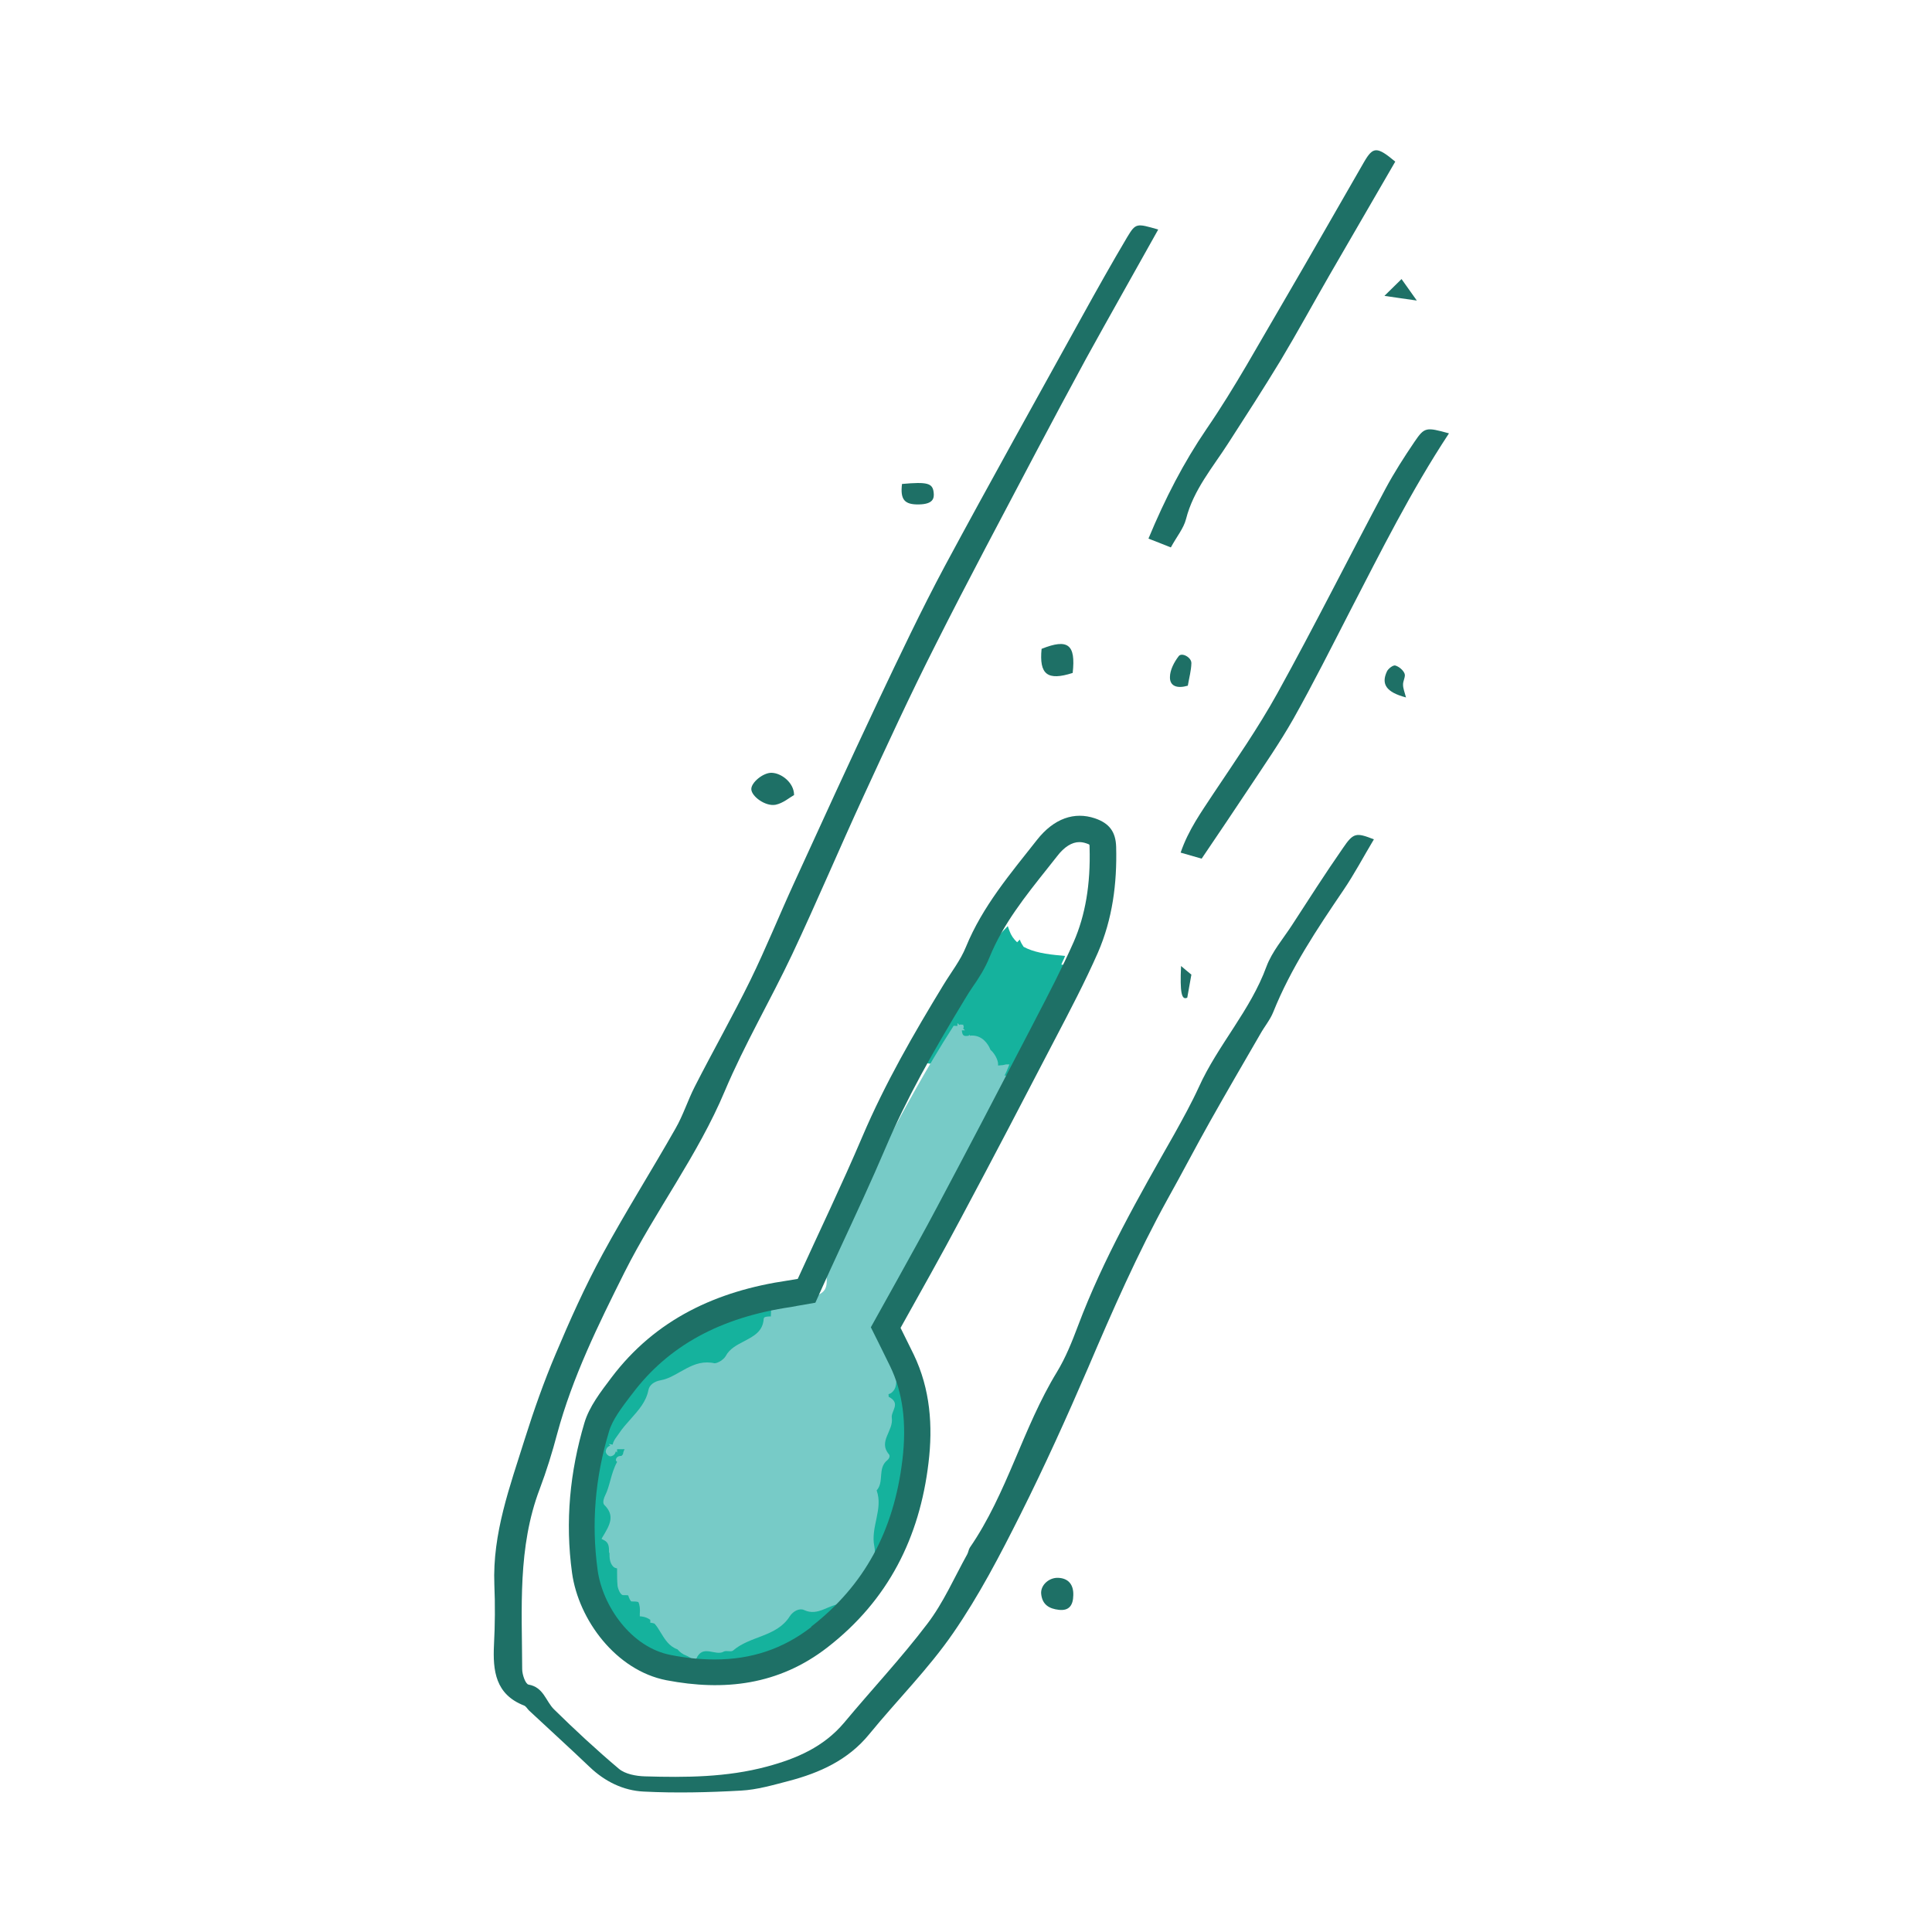<svg width="32" height="32" viewBox="0 0 32 32" fill="none" xmlns="http://www.w3.org/2000/svg">
<path d="M14.872 22.763C14.869 22.788 14.865 22.812 14.865 22.836C14.837 22.76 14.803 22.687 14.768 22.611L14.726 22.524L14.705 22.618C14.698 22.653 14.694 22.691 14.694 22.725C14.694 22.805 14.688 22.871 14.611 22.926C14.586 22.937 14.545 22.947 14.545 22.985C14.545 23.02 14.579 23.041 14.593 23.047C14.705 23.106 14.681 23.158 14.649 23.238C14.632 23.279 14.614 23.325 14.621 23.37C14.632 23.446 14.6 23.518 14.566 23.595C14.513 23.712 14.457 23.848 14.579 24C14.579 24.014 14.569 24.031 14.552 24.041C14.454 24.121 14.447 24.232 14.437 24.329C14.43 24.409 14.426 24.485 14.374 24.544L14.36 24.558L14.367 24.575C14.423 24.734 14.391 24.887 14.357 25.049C14.325 25.195 14.294 25.344 14.325 25.5C14.37 25.714 14.207 26.023 14.029 26.23C14.015 26.244 14.005 26.265 13.991 26.282C13.942 26.348 13.893 26.411 13.816 26.411C13.726 26.411 13.642 26.445 13.562 26.48C13.485 26.515 13.412 26.546 13.336 26.546C13.294 26.546 13.252 26.535 13.21 26.518C13.189 26.508 13.165 26.504 13.14 26.504C13.064 26.504 12.98 26.556 12.928 26.636C12.806 26.826 12.618 26.899 12.416 26.975C12.27 27.031 12.116 27.09 11.994 27.197C11.994 27.197 11.991 27.197 11.973 27.197C11.963 27.197 11.952 27.197 11.945 27.197C11.935 27.197 11.921 27.197 11.911 27.197C11.893 27.197 11.869 27.197 11.848 27.211C11.831 27.221 11.809 27.224 11.785 27.224C11.757 27.224 11.722 27.218 11.691 27.211C11.656 27.204 11.618 27.197 11.58 27.197C11.489 27.197 11.423 27.242 11.384 27.339C11.374 27.339 11.343 27.322 11.322 27.308C11.301 27.294 11.277 27.28 11.256 27.273C11.203 27.256 11.162 27.221 11.123 27.18C11.088 27.121 11.05 27.062 11.008 27.01C10.949 26.913 10.886 26.812 10.782 26.76C10.768 26.681 10.733 26.618 10.67 26.58C10.656 26.528 10.635 26.487 10.607 26.456C10.562 26.407 10.496 26.379 10.412 26.372C10.405 26.282 10.409 26.192 10.409 26.099C10.384 26.095 10.353 26.095 10.339 26.082C10.325 26.068 10.315 26.054 10.308 26.037V26.002L10.392 26.019L10.332 25.964C10.332 25.964 10.343 25.947 10.343 25.933C10.343 25.922 10.339 25.915 10.325 25.905H10.322C10.315 25.901 10.304 25.898 10.29 25.895C10.29 25.895 10.287 25.895 10.284 25.895C10.284 25.791 10.297 25.683 10.175 25.624C10.287 25.437 10.405 25.25 10.196 25.049C10.182 25.036 10.2 24.973 10.217 24.939C10.343 24.675 10.318 24.343 10.618 24.17C10.548 24.111 10.482 24.114 10.419 24.118C10.444 24.097 10.468 24.08 10.496 24.062L10.538 24.038L10.503 24.007C10.472 23.979 10.44 23.965 10.409 23.955C10.419 23.945 10.426 23.931 10.437 23.917C10.594 23.667 10.869 23.498 10.931 23.183C10.949 23.096 11.043 23.061 11.113 23.047C11.412 22.992 11.628 22.687 11.98 22.767C12.043 22.781 12.165 22.701 12.203 22.632C12.353 22.358 12.813 22.396 12.841 22.002C12.841 21.994 12.914 21.994 12.956 21.988C12.956 21.911 12.959 21.842 12.963 21.769C12.928 21.756 12.89 21.752 12.855 21.749V21.607L12.837 21.6C12.796 21.582 12.75 21.575 12.701 21.575C12.618 21.575 12.538 21.6 12.468 21.624C11.914 21.811 11.339 22.002 10.862 22.438C10.447 22.819 10.144 23.248 9.939 23.751C9.66 24.426 9.628 25.178 9.837 26.123C9.918 26.487 10.12 26.83 10.419 27.11C10.541 27.224 10.66 27.315 10.782 27.391C11.036 27.585 11.329 27.723 11.667 27.73C11.952 27.734 12.245 27.741 12.524 27.682C13.207 27.543 13.827 27.273 14.228 26.663C14.701 25.943 14.991 25.16 15.106 24.298C15.179 23.751 15.133 23.241 14.883 22.753M14.464 25.947C14.423 26.054 14.364 26.165 14.297 26.262C14.357 26.158 14.412 26.054 14.464 25.947Z" fill="#15B29D"/>
<path d="M15.466 17.622C15.466 17.622 15.503 17.619 15.518 17.614C15.536 17.692 15.588 17.745 15.754 17.704C15.817 17.691 15.875 17.69 15.929 17.693C15.997 17.748 16.029 17.814 16.032 17.844C16.047 18.026 16.143 18.097 16.333 18.081C16.398 18.224 16.569 18.172 16.748 18.149C17.215 17.456 17.456 16.72 17.793 15.999C17.719 15.994 17.649 15.985 17.579 15.976C17.592 15.944 17.605 15.912 17.624 15.877L17.641 15.833L17.582 15.827C17.326 15.807 17.11 15.768 16.954 15.682C16.93 15.646 16.905 15.606 16.891 15.562C16.876 15.578 16.861 15.591 16.847 15.607C16.79 15.555 16.747 15.494 16.719 15.416L16.692 15.339L16.55 15.488C16.502 15.541 16.452 15.587 16.409 15.636C15.957 16.142 15.451 16.748 15.119 17.411L15.091 17.463L15.239 17.451C15.251 17.53 15.286 17.633 15.466 17.618" fill="#15B29D"/>
<path d="M10.095 25.718C10.095 25.797 10.095 25.888 10.162 25.953C10.179 25.967 10.2 25.974 10.221 25.978C10.221 25.995 10.221 26.016 10.221 26.033C10.221 26.106 10.221 26.182 10.228 26.258C10.228 26.286 10.266 26.421 10.325 26.421H10.346C10.367 26.421 10.388 26.421 10.405 26.424C10.419 26.47 10.444 26.525 10.461 26.525C10.503 26.525 10.541 26.525 10.573 26.535C10.597 26.584 10.604 26.65 10.597 26.736V26.771L10.629 26.774C10.688 26.781 10.733 26.802 10.771 26.83C10.771 26.847 10.771 26.861 10.771 26.878C10.796 26.878 10.82 26.885 10.841 26.892C10.879 26.934 10.911 26.986 10.942 27.038C11.012 27.152 11.082 27.27 11.221 27.318C11.259 27.363 11.308 27.401 11.367 27.422C11.426 27.443 11.51 27.526 11.534 27.471C11.642 27.228 11.848 27.436 11.987 27.356C12.029 27.332 12.109 27.366 12.141 27.339C12.423 27.093 12.865 27.114 13.081 26.771C13.137 26.684 13.242 26.632 13.318 26.667C13.555 26.778 13.726 26.567 13.938 26.567C14.057 26.567 14.113 26.452 14.179 26.376C14.357 26.168 14.531 25.849 14.482 25.614C14.416 25.292 14.632 24.997 14.52 24.686C14.649 24.544 14.531 24.319 14.695 24.187C14.729 24.159 14.747 24.114 14.723 24.087C14.541 23.875 14.803 23.699 14.771 23.484C14.754 23.373 14.928 23.245 14.723 23.137C14.723 23.137 14.723 23.137 14.719 23.137C14.719 23.124 14.719 23.106 14.716 23.093C14.733 23.086 14.75 23.079 14.757 23.075C14.876 22.989 14.831 22.86 14.858 22.75C14.81 22.715 14.778 22.67 14.754 22.621L14.757 22.597L14.74 22.583C14.74 22.583 14.736 22.58 14.733 22.576C14.702 22.504 14.677 22.424 14.632 22.355C14.444 22.071 14.461 22.05 14.723 21.783C14.757 21.749 14.785 21.7 14.81 21.655C15.05 21.16 15.353 20.699 15.559 20.186C15.771 19.657 16.109 19.189 16.343 18.666C16.471 18.375 16.684 18.112 16.806 17.807C16.747 17.811 16.688 17.821 16.639 17.814C16.66 17.772 16.681 17.727 16.698 17.682L16.719 17.63H16.663C16.663 17.63 16.628 17.637 16.614 17.641C16.587 17.641 16.562 17.648 16.538 17.648H16.531C16.531 17.637 16.531 17.627 16.531 17.617C16.531 17.572 16.489 17.461 16.405 17.388C16.367 17.288 16.269 17.152 16.102 17.152C16.088 17.152 16.074 17.152 16.06 17.156C16.067 17.149 16.067 17.145 16.053 17.142C16.053 17.142 16.047 17.149 16.043 17.156C16.043 17.156 16.043 17.156 16.04 17.156C16.026 17.156 16.012 17.159 16.001 17.159C15.959 17.159 15.938 17.145 15.931 17.066H15.984L15.952 17.035C15.959 17.028 15.963 17.017 15.963 17.007C15.963 17.003 15.963 16.993 15.952 16.986L15.959 16.972H15.942C15.942 16.972 15.925 16.972 15.914 16.969C15.904 16.969 15.897 16.972 15.89 16.976L15.858 16.945V16.993L15.796 16.99L15.785 17.007C15.353 17.679 14.977 18.372 14.632 19.019C14.357 19.539 14.134 20.093 13.914 20.63C13.89 20.689 13.855 20.744 13.82 20.8C13.754 20.904 13.684 21.011 13.691 21.139C13.698 21.278 13.695 21.368 13.58 21.433L13.555 21.447C13.454 21.506 13.357 21.558 13.238 21.569C13.224 21.569 13.21 21.569 13.196 21.569C13.162 21.569 13.123 21.569 13.088 21.562C13.05 21.562 13.012 21.555 12.977 21.555C12.907 21.555 12.848 21.565 12.796 21.586L12.775 21.596L12.768 21.804C12.768 21.804 12.757 21.804 12.75 21.804C12.681 21.808 12.653 21.811 12.649 21.846C12.635 22.053 12.486 22.13 12.329 22.213C12.21 22.275 12.085 22.337 12.019 22.462C11.991 22.514 11.893 22.58 11.834 22.58C11.792 22.57 11.75 22.566 11.709 22.566C11.541 22.566 11.402 22.646 11.266 22.722C11.162 22.781 11.061 22.84 10.949 22.86C10.831 22.881 10.757 22.94 10.74 23.023C10.702 23.217 10.58 23.352 10.451 23.498C10.381 23.577 10.308 23.657 10.249 23.747C10.238 23.764 10.228 23.778 10.217 23.792C10.19 23.83 10.158 23.872 10.148 23.927L10.082 23.917L10.109 23.945C10.075 23.955 10.04 23.979 10.033 24.038C10.033 24.055 10.04 24.073 10.054 24.09C10.064 24.1 10.085 24.121 10.109 24.121H10.116C10.172 24.111 10.193 24.073 10.2 24.038L10.221 24.059V24.003C10.221 24.003 10.245 24.003 10.263 24.003C10.28 24.003 10.294 24.003 10.312 24.003C10.322 24.003 10.336 24.003 10.346 24.003C10.332 24.028 10.322 24.055 10.318 24.087C10.312 24.097 10.301 24.104 10.294 24.114C10.249 24.114 10.207 24.128 10.2 24.183C10.2 24.19 10.21 24.204 10.221 24.215C10.169 24.308 10.137 24.416 10.109 24.52C10.085 24.606 10.061 24.696 10.022 24.772C10.008 24.8 9.973 24.887 10.008 24.925C10.193 25.105 10.099 25.261 9.98 25.458L9.963 25.489L9.998 25.507C10.085 25.548 10.088 25.614 10.088 25.721" fill="#77CBC7"/>
<path d="M19.182 3.805C18.773 4.539 18.376 5.237 17.99 5.938C17.709 6.454 17.435 6.969 17.16 7.488C16.602 8.55 16.036 9.605 15.497 10.677C15.077 11.505 14.688 12.351 14.298 13.197C13.899 14.063 13.526 14.947 13.12 15.809C12.761 16.568 12.331 17.299 12.005 18.071C11.558 19.136 10.857 20.052 10.342 21.077C9.909 21.943 9.482 22.809 9.228 23.75C9.147 24.056 9.052 24.363 8.94 24.66C8.571 25.63 8.646 26.641 8.649 27.646C8.649 27.737 8.703 27.892 8.754 27.902C9.005 27.945 9.039 28.178 9.177 28.313C9.523 28.653 9.879 28.983 10.251 29.297C10.356 29.385 10.536 29.418 10.681 29.422C11.359 29.442 12.036 29.439 12.703 29.26C13.194 29.128 13.641 28.936 13.98 28.535C14.437 27.986 14.928 27.464 15.358 26.897C15.626 26.547 15.806 26.129 16.022 25.741C16.039 25.708 16.043 25.667 16.063 25.634C16.683 24.734 16.94 23.652 17.506 22.725C17.651 22.486 17.756 22.223 17.855 21.96C18.275 20.844 18.864 19.817 19.45 18.785C19.592 18.529 19.734 18.273 19.856 18.007C20.171 17.309 20.71 16.739 20.977 16.008C21.069 15.762 21.252 15.55 21.397 15.327C21.675 14.899 21.95 14.468 22.241 14.05C22.417 13.79 22.461 13.787 22.756 13.902C22.586 14.185 22.434 14.475 22.251 14.744C21.814 15.388 21.381 16.035 21.089 16.763C21.038 16.891 20.944 17.002 20.876 17.124C20.595 17.609 20.314 18.091 20.039 18.58C19.802 19.001 19.579 19.432 19.341 19.857C18.84 20.764 18.427 21.707 18.021 22.658C17.668 23.477 17.299 24.292 16.9 25.088C16.564 25.758 16.215 26.429 15.789 27.046C15.379 27.642 14.857 28.161 14.397 28.724C14.048 29.152 13.577 29.364 13.062 29.499C12.801 29.567 12.537 29.644 12.273 29.658C11.738 29.688 11.196 29.701 10.661 29.674C10.326 29.658 10.021 29.509 9.77 29.27C9.438 28.953 9.096 28.643 8.761 28.33C8.734 28.303 8.713 28.262 8.68 28.249C8.205 28.064 8.161 27.672 8.182 27.241C8.199 26.911 8.202 26.577 8.188 26.247C8.155 25.398 8.446 24.619 8.693 23.831C8.842 23.359 9.008 22.887 9.201 22.432C9.438 21.869 9.689 21.309 9.98 20.774C10.363 20.069 10.793 19.389 11.189 18.691C11.315 18.472 11.393 18.222 11.508 17.997C11.809 17.407 12.138 16.827 12.429 16.234C12.686 15.708 12.906 15.162 13.15 14.63C13.611 13.622 14.072 12.614 14.546 11.61C14.901 10.862 15.257 10.11 15.646 9.382C16.395 7.99 17.167 6.609 17.933 5.223C18.173 4.789 18.417 4.354 18.671 3.926C18.813 3.69 18.827 3.7 19.182 3.801" fill="#1E7066"/>
<path d="M24 7.177C23.368 8.136 22.873 9.132 22.361 10.121C22.054 10.718 21.753 11.318 21.425 11.902C21.201 12.297 20.94 12.673 20.689 13.052C20.438 13.431 20.184 13.806 19.903 14.222C19.823 14.199 19.709 14.165 19.555 14.122C19.686 13.739 19.9 13.448 20.097 13.146C20.462 12.599 20.84 12.056 21.157 11.483C21.776 10.363 22.348 9.219 22.95 8.092C23.094 7.824 23.258 7.569 23.428 7.318C23.595 7.073 23.619 7.073 23.997 7.177" fill="#1E7066"/>
<path d="M23.111 2.675C22.743 3.309 22.386 3.927 22.028 4.544C21.754 5.019 21.49 5.504 21.209 5.973C20.931 6.431 20.64 6.882 20.349 7.333C20.089 7.74 19.768 8.11 19.644 8.598C19.604 8.754 19.49 8.887 19.393 9.067C19.26 9.012 19.139 8.968 19.022 8.921C19.3 8.252 19.604 7.662 19.988 7.099C20.456 6.417 20.854 5.684 21.276 4.968C21.72 4.208 22.155 3.442 22.596 2.678C22.743 2.427 22.807 2.424 23.111 2.678" fill="#1E7066"/>
<path d="M17.767 11.146C17.349 11.28 17.21 11.173 17.252 10.747C17.689 10.572 17.82 10.673 17.767 11.146Z" fill="#1E7066"/>
<path d="M13.156 13.166C13.077 13.21 12.97 13.304 12.847 13.329C12.681 13.362 12.448 13.192 12.444 13.072C12.441 12.96 12.642 12.796 12.78 12.8C12.946 12.804 13.152 12.967 13.152 13.166" fill="#1E7066"/>
<path d="M17.529 26.134C17.695 26.141 17.784 26.246 17.777 26.424C17.774 26.588 17.708 26.683 17.539 26.664C17.38 26.646 17.263 26.581 17.245 26.399C17.232 26.254 17.377 26.126 17.529 26.134" fill="#1E7066"/>
<path d="M14.94 8.016C15.361 7.978 15.446 8.003 15.464 8.154C15.477 8.255 15.455 8.35 15.222 8.355C14.98 8.36 14.909 8.275 14.94 8.016Z" fill="#1E7066"/>
<path d="M19.674 11.357C19.5 11.408 19.375 11.367 19.378 11.216C19.378 11.098 19.447 10.967 19.523 10.868C19.572 10.801 19.737 10.887 19.733 10.986C19.73 11.105 19.697 11.223 19.674 11.357Z" fill="#1E7066"/>
<path d="M23.289 11.552C22.96 11.466 22.874 11.332 22.971 11.123C22.992 11.075 23.074 11.013 23.11 11.023C23.171 11.04 23.242 11.099 23.264 11.157C23.285 11.205 23.235 11.281 23.239 11.343C23.239 11.401 23.264 11.463 23.289 11.556" fill="#1E7066"/>
<path d="M19.562 16C19.628 16.056 19.673 16.095 19.733 16.143C19.707 16.29 19.685 16.416 19.665 16.524C19.57 16.572 19.542 16.438 19.562 16" fill="#1E7066"/>
<path d="M22.933 4.898C23.054 4.779 23.12 4.713 23.214 4.622C23.288 4.727 23.346 4.807 23.467 4.978C23.237 4.947 23.116 4.926 22.933 4.901" fill="#1E7066"/>
<path d="M13.213 21.183C13.569 20.402 13.944 19.622 14.283 18.827C14.658 17.946 15.134 17.121 15.63 16.307C15.755 16.102 15.909 15.906 15.999 15.684C16.274 15.011 16.737 14.469 17.176 13.911C17.457 13.554 17.796 13.44 18.135 13.554C18.373 13.635 18.48 13.776 18.487 14.028C18.503 14.634 18.426 15.223 18.185 15.778C17.97 16.266 17.722 16.738 17.474 17.212C16.958 18.205 16.442 19.194 15.915 20.18C15.594 20.786 15.255 21.385 14.916 21.994C14.99 22.146 15.064 22.29 15.134 22.435C15.409 23.007 15.453 23.62 15.379 24.229C15.232 25.467 14.712 26.504 13.706 27.285C12.895 27.914 11.99 28.012 11.038 27.83C10.203 27.668 9.583 26.83 9.475 26.053C9.358 25.201 9.439 24.377 9.68 23.566C9.76 23.297 9.951 23.051 10.126 22.819C10.857 21.849 11.872 21.382 13.046 21.21C13.096 21.203 13.146 21.193 13.21 21.183M13.438 26.941C14.313 26.262 14.806 25.36 14.947 24.178C15.02 23.569 14.953 23.061 14.742 22.627C14.695 22.529 14.645 22.432 14.598 22.334L14.424 21.984L14.534 21.786C14.642 21.594 14.745 21.405 14.853 21.213C15.077 20.806 15.312 20.389 15.53 19.975C15.992 19.107 16.485 18.165 17.085 17.01L17.163 16.859C17.377 16.448 17.595 16.027 17.783 15.603C17.977 15.159 18.064 14.648 18.047 14.042C18.047 14.015 18.047 13.998 18.041 13.988C18.034 13.985 18.017 13.975 17.991 13.968C17.95 13.954 17.913 13.948 17.877 13.948C17.756 13.948 17.628 14.025 17.508 14.183L17.364 14.365C16.978 14.85 16.613 15.307 16.391 15.852C16.314 16.044 16.204 16.213 16.103 16.357C16.063 16.415 16.026 16.475 15.989 16.536C15.446 17.431 15.017 18.191 14.672 19.002C14.434 19.561 14.175 20.116 13.927 20.651C13.817 20.89 13.706 21.129 13.599 21.368L13.505 21.577L13.217 21.627C13.173 21.634 13.14 21.641 13.103 21.648C11.933 21.819 11.068 22.29 10.468 23.091L10.441 23.125C10.293 23.32 10.143 23.519 10.089 23.704C9.854 24.481 9.794 25.235 9.898 26.002C9.978 26.598 10.454 27.288 11.111 27.412C11.366 27.463 11.611 27.486 11.839 27.486C12.446 27.486 12.969 27.311 13.435 26.951" fill="#1E7066"/>
</svg>
